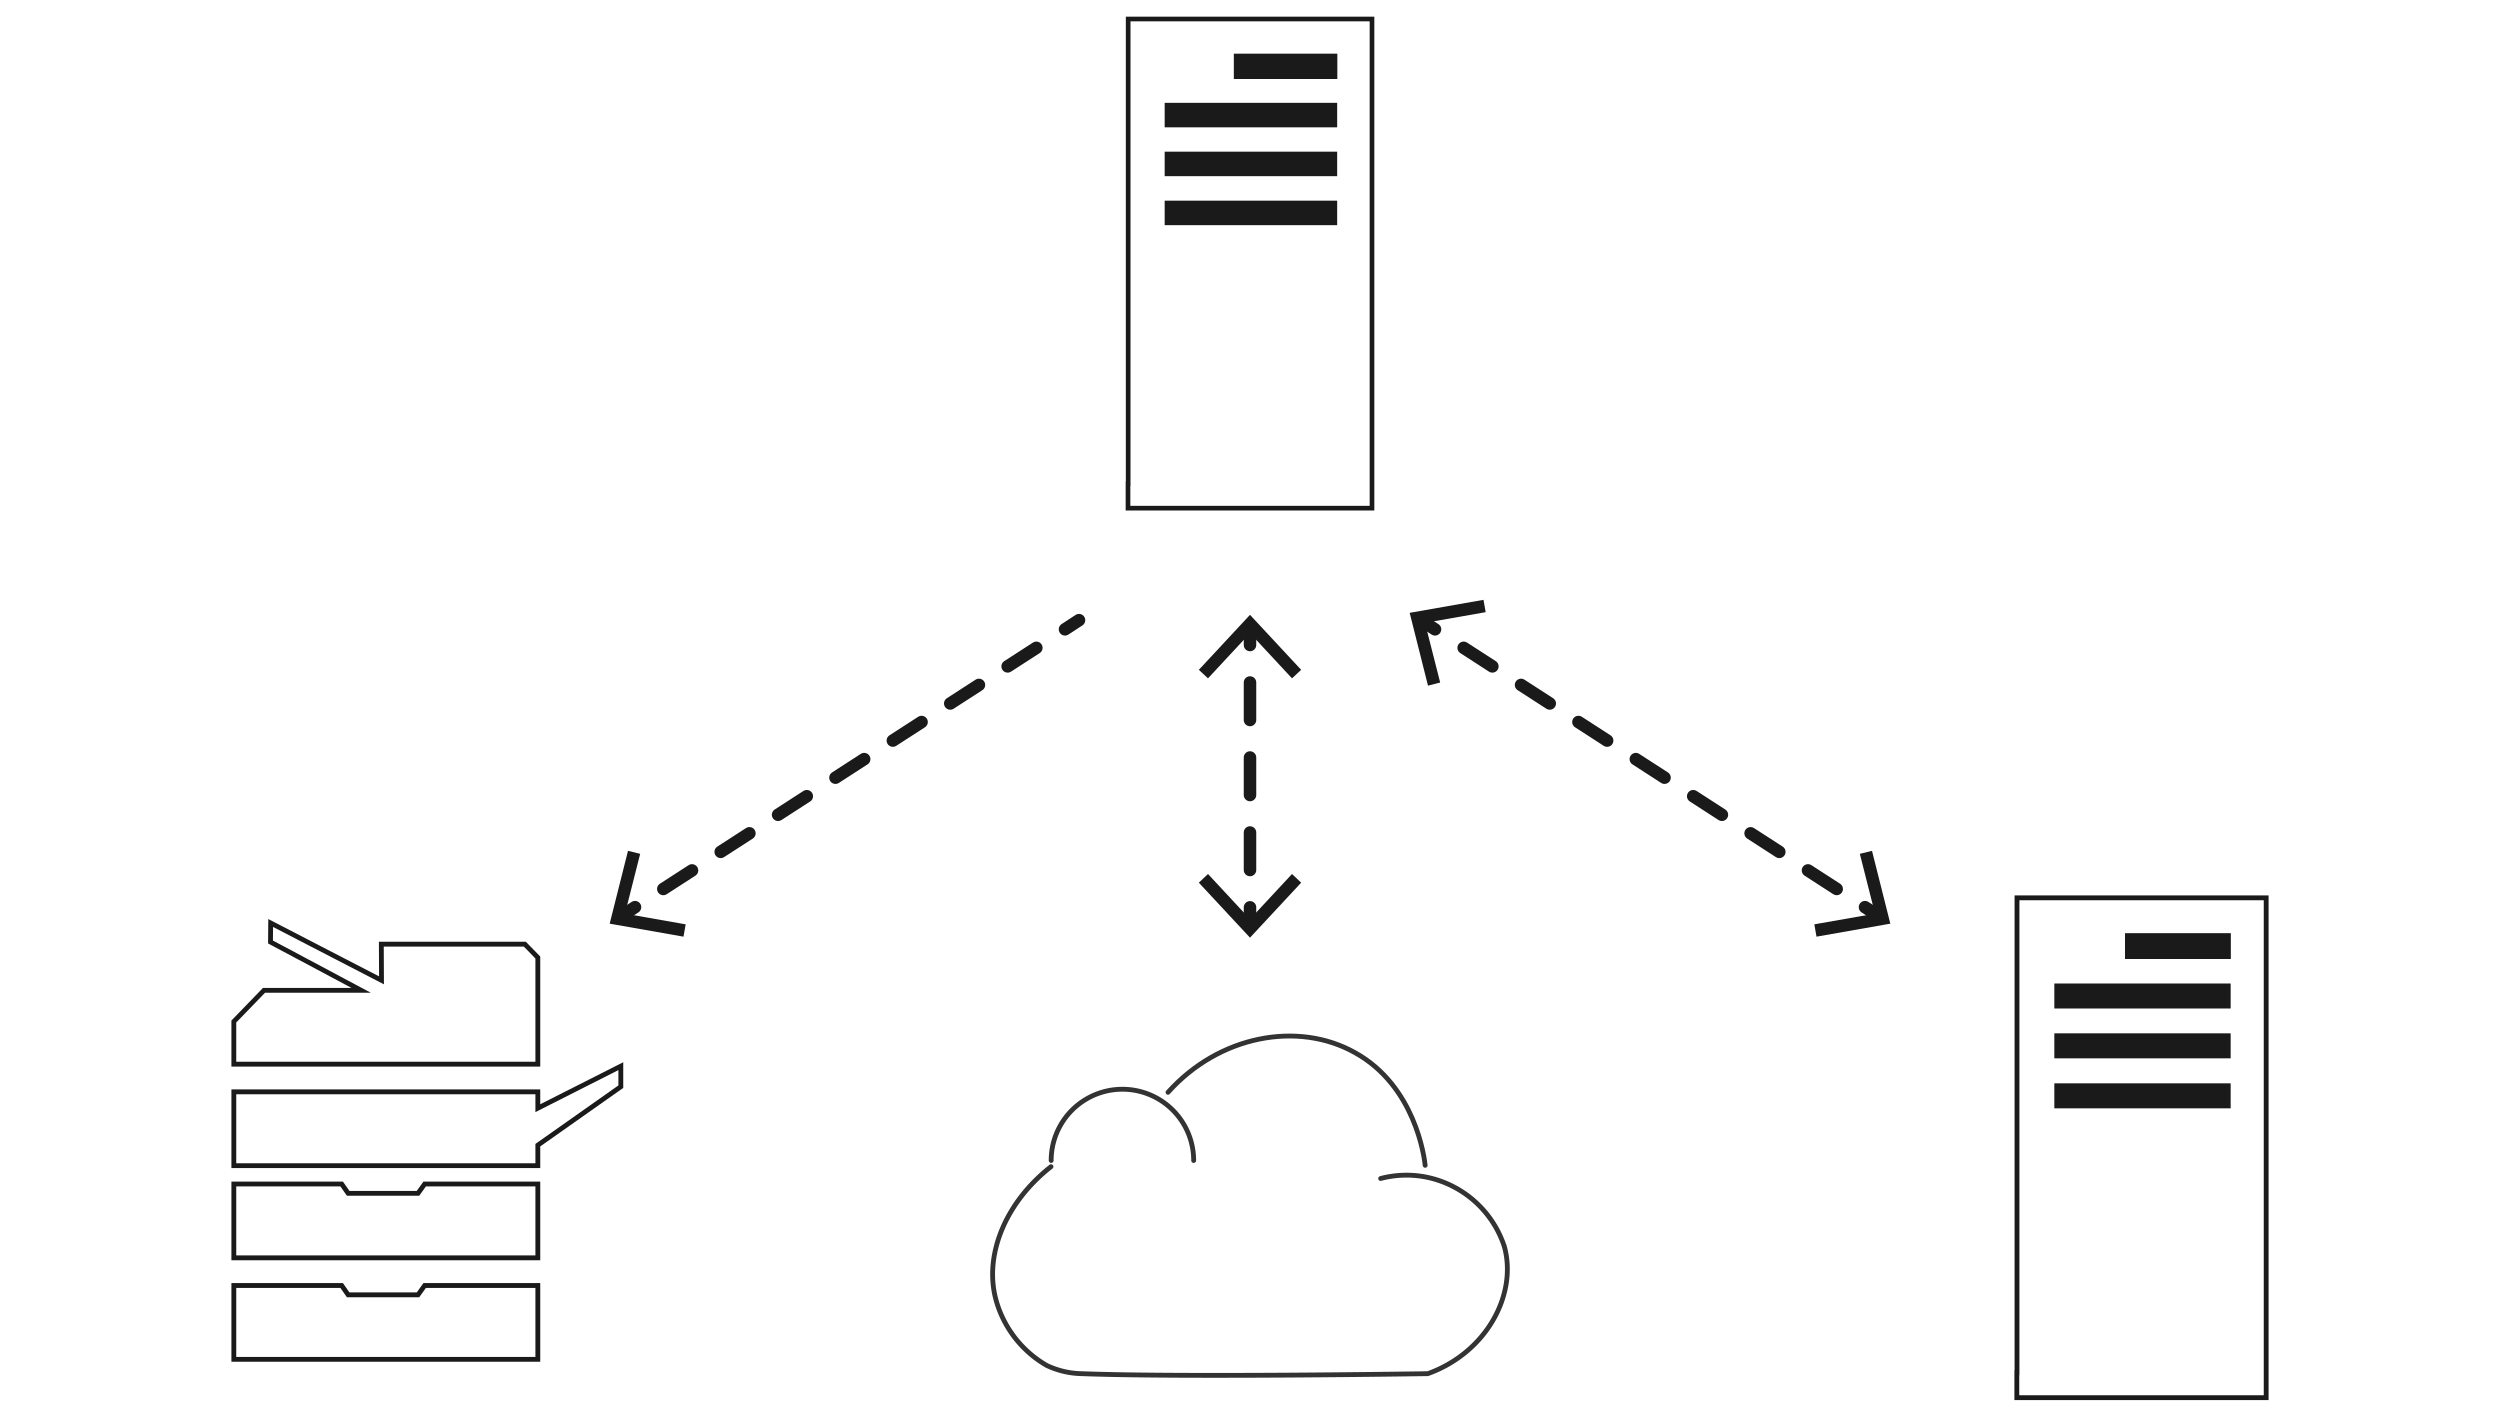 <svg xmlns="http://www.w3.org/2000/svg" viewBox="0 0 150 85"><defs><style>.cls-1,.cls-3,.cls-4,.cls-5,.cls-6,.cls-7{fill:none;stroke-miterlimit:10;}.cls-1,.cls-3,.cls-5,.cls-6,.cls-7{stroke:#1a1a1a;}.cls-1{stroke-width:0.28px;}.cls-2{fill:#1a1a1a;}.cls-3,.cls-4{stroke-width:0.29px;}.cls-4{stroke:#333;}.cls-4,.cls-5,.cls-6,.cls-7{stroke-linecap:round;}.cls-5,.cls-6,.cls-7{stroke-width:0.75px;}.cls-6{stroke-dasharray:2.25 2.25;}.cls-7{stroke-dasharray:2.05 2.05;}</style></defs><title>about-ext_180420</title><g id="レイヤー_1" data-name="レイヤー 1"><polygon class="cls-1" points="67.69 1.14 67.69 29.02 67.68 29.02 67.68 30.49 67.69 30.49 82.32 30.49 82.32 1.14 67.69 1.14"/><rect class="cls-2" x="74.03" y="3.22" width="6.21" height="1.52"/><rect class="cls-2" x="69.88" y="6.17" width="10.35" height="1.47"/><rect class="cls-2" x="69.88" y="9.1" width="10.35" height="1.47"/><rect class="cls-2" x="69.88" y="12.04" width="10.35" height="1.47"/></g><g id="出力先_新アイコン_" data-name="出力先(新アイコン)"><polygon class="cls-3" points="121.02 53.87 121.02 82.36 121.01 82.36 121.01 83.86 121.02 83.86 135.97 83.86 135.97 53.87 121.02 53.87"/><rect class="cls-2" x="127.5" y="55.99" width="6.35" height="1.55"/><rect class="cls-2" x="123.26" y="59.01" width="10.58" height="1.5"/><rect class="cls-2" x="123.26" y="62" width="10.58" height="1.5"/><rect class="cls-2" x="123.26" y="65" width="10.58" height="1.5"/><polygon class="cls-3" points="32.27 59.42 32.27 57.45 31.49 56.65 22.88 56.65 22.89 58.82 16.24 55.38 16.23 56.52 21.67 59.42 15.84 59.42 14.03 61.29 14.03 63.85 32.27 63.85 32.27 59.42"/><polygon class="cls-3" points="25.08 71.6 20.89 71.6 20.5 71.04 14.03 71.04 14.03 75.47 32.27 75.47 32.27 71.04 25.48 71.04 25.08 71.6"/><polygon class="cls-3" points="25.08 77.69 20.89 77.69 20.5 77.13 14.03 77.13 14.03 81.56 32.27 81.56 32.27 77.13 25.48 77.13 25.08 77.69"/><polygon class="cls-3" points="37.25 63.97 32.27 66.49 32.27 65.51 14.03 65.51 14.03 69.94 32.27 69.94 32.27 68.71 37.25 65.2 37.25 63.97"/><path class="cls-4" d="M71.62,69.63a4.27,4.27,0,0,0-8.55,0"/><path class="cls-4" d="M63.06,70c-2.68,2.1-4,5.2-3.33,7.88a6.54,6.54,0,0,0,3.08,4.05,5.12,5.12,0,0,0,2.09.49c6,.23,20.73,0,20.77,0h0c3.55-1.28,5.38-4.78,4.59-7.63a6.23,6.23,0,0,0-4.77-4.18,6.1,6.1,0,0,0-2.65.1"/><path class="cls-4" d="M70.08,65.54c3.06-3.42,7.8-4.3,11.22-2.38,3.61,2,4.16,6.28,4.21,6.76"/><line class="cls-5" x1="75" y1="37.7" x2="75" y2="38.7"/><line class="cls-6" x1="75" y1="40.95" x2="75" y2="53.32"/><line class="cls-5" x1="75" y1="54.44" x2="75" y2="55.44"/><polygon class="cls-2" points="71.93 40.19 72.48 40.7 75 37.99 77.52 40.7 78.07 40.19 75 36.89 71.93 40.19"/><polygon class="cls-2" points="71.93 52.96 72.48 52.44 75 55.15 77.52 52.44 78.07 52.96 75 56.26 71.93 52.96"/><line class="cls-5" x1="64.74" y1="37.21" x2="63.9" y2="37.76"/><line class="cls-7" x1="62.18" y1="38.87" x2="38.96" y2="53.88"/><line class="cls-5" x1="38.1" y1="54.43" x2="37.26" y2="54.98"/><polygon class="cls-2" points="37.68 51.05 38.41 51.23 37.5 54.82 41.14 55.46 41.01 56.2 36.58 55.42 37.68 51.05"/><line class="cls-5" x1="85.26" y1="37.21" x2="86.1" y2="37.76"/><line class="cls-7" x1="87.82" y1="38.87" x2="111.04" y2="53.88"/><line class="cls-5" x1="111.9" y1="54.43" x2="112.74" y2="54.98"/><polygon class="cls-2" points="85.68 41.14 86.41 40.95 85.5 37.37 89.14 36.73 89.01 35.99 84.58 36.77 85.68 41.14"/><polygon class="cls-2" points="108.99 56.2 108.86 55.46 112.5 54.82 111.59 51.23 112.32 51.05 113.42 55.42 108.99 56.2"/></g></svg>